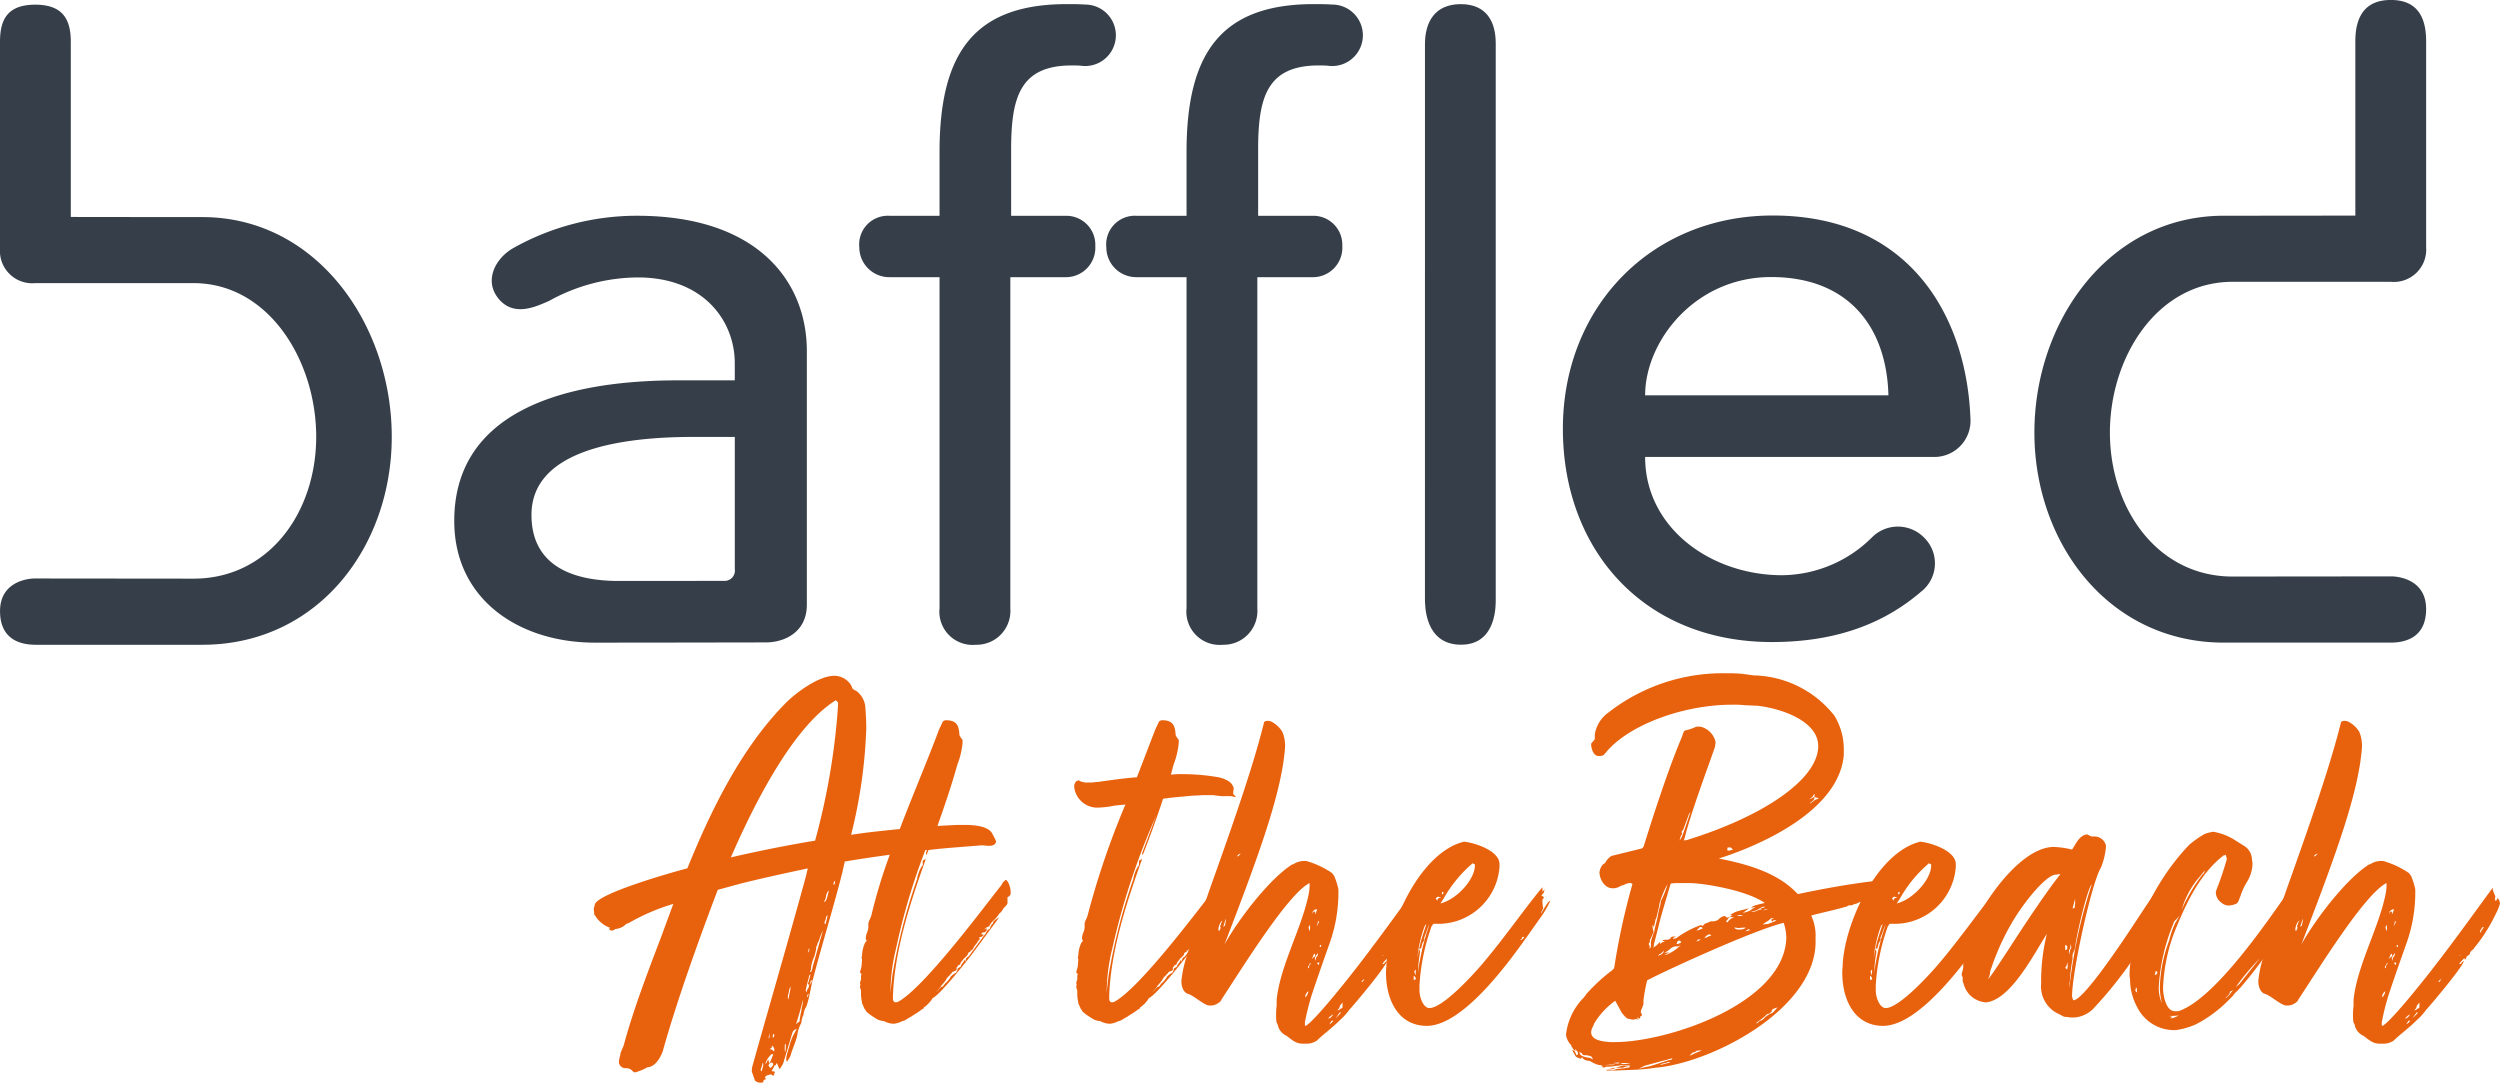 <svg xmlns="http://www.w3.org/2000/svg" width="247.341" height="107.138" viewBox="0 0 247.341 107.138">
  <g id="Group_13" data-name="Group 13" transform="translate(-1286.782 -1769.935)">
    <g id="Group_11" data-name="Group 11">
      <path id="Path_58" data-name="Path 58" d="M1290.207,1827.168l15.719.016c7.473,0,12.14-6.572,12.14-14.043s-4.667-15.194-12.14-15.194h-15.654a3.2,3.2,0,0,1-3.49-3.441v-20.439c0-2.207.746-3.67,3.49-3.67s3.515,1.485,3.515,3.665V1791.4s7.7.013,13,.013c11.364,0,18.754,10.682,18.754,21.732,0,10.9-7.314,20.581-18.754,20.581l-16.475,0c-1.327,0-3.527-.39-3.527-3.326S1289.56,1827.168,1290.207,1827.168Z" fill="#363f49"/>
      <path id="Path_59" data-name="Path 59" d="M1526.814,1830.188c0,2.936-2.2,3.326-3.526,3.326-4.756,0-13.025,0-16.477,0-11.438,0-18.753-9.882-18.753-20.778,0-11.05,7.391-21.458,18.753-21.458,5.293,0,13-.014,13-.014s0-11.238,0-17.255c0-2.181.773-4.077,3.516-4.077s3.488,1.874,3.488,4.082c0,6.612,0,19.812,0,20.36a3.2,3.2,0,0,1-3.49,3.442h-15.656c-7.47,0-12.14,7.45-12.14,14.92s4.67,14.24,12.14,14.24l15.722-.016C1524.035,1826.963,1526.814,1827.25,1526.814,1830.188Z" fill="#363f49"/>
      <path id="Path_60" data-name="Path 60" d="M1336.123,1799.505c-1.518-1.825-.3-4.042,1.448-5.03a24.952,24.952,0,0,1,12.233-3.194c11.883,0,16.805,6.446,16.805,13.4v25.076c0,2.715-2.19,3.73-4.049,3.736-4.677.009-12.543.023-16.915.023-7.469,0-13.921-4.241-13.921-12.042,0-10.348,9.93-13.91,22.154-13.91h5.6v-1.7c0-4.154-3.056-8.481-9.593-8.481a18.3,18.3,0,0,0-8.776,2.322C1339.835,1800.259,1337.641,1801.33,1336.123,1799.505Zm22.354,13.657h-3.072c-7.214,0-16.041,1.273-16.041,7.718,0,4.581,3.394,6.533,8.657,6.533,7.219,0,9.6-.011,10.372-.011a1.014,1.014,0,0,0,1.087-1.158v-13.082Z" fill="#363f49"/>
      <path id="Path_61" data-name="Path 61" d="M1427.763,1774.3c0-2.162.957-3.956,3.539-3.956s3.463,1.77,3.463,3.894c0,11.879,0,54.487,0,54.924,0,.516.15,4.558-3.433,4.558s-3.571-3.848-3.571-4.558Z" fill="#363f49"/>
      <path id="Path_62" data-name="Path 62" d="M1379.737,1830.095v-32.738h-4.956a2.961,2.961,0,0,1-2.982-2.951,2.837,2.837,0,0,1,3.025-3.119h4.913v-6.317c0-9.8,3.423-14.629,12.606-14.629.567,0,1.152,0,1.763.044a3.042,3.042,0,1,1-.417,6.05c-.335-.024-.527-.025-.878-.025-5.136,0-5.991,3.191-5.991,8.328v6.549h5.332a2.869,2.869,0,0,1,2.995,2.99,2.916,2.916,0,0,1-3.024,3.08h-5.382v32.8a3.344,3.344,0,0,1-3.419,3.569A3.289,3.289,0,0,1,1379.737,1830.095Z" fill="#363f49"/>
      <path id="Path_63" data-name="Path 63" d="M1404.175,1830.095v-32.738h-4.956a2.961,2.961,0,0,1-2.982-2.951,2.837,2.837,0,0,1,3.025-3.119h4.913v-6.317c0-9.8,3.423-14.629,12.606-14.629.567,0,1.152,0,1.763.044a3.042,3.042,0,1,1-.417,6.05c-.335-.024-.527-.025-.878-.025-5.136,0-5.991,3.191-5.991,8.328v6.549h5.332a2.869,2.869,0,0,1,2.995,2.99,2.916,2.916,0,0,1-3.024,3.08h-5.382v32.8a3.344,3.344,0,0,1-3.419,3.569A3.289,3.289,0,0,1,1404.175,1830.095Z" fill="#363f49"/>
      <path id="Path_64" data-name="Path 64" d="M1478.078,1815.145h-28.532c0,7.037,6.525,11.7,13.56,11.7a12.755,12.755,0,0,0,8.867-3.73,3.624,3.624,0,0,1,5.134-.029,3.558,3.558,0,0,1-.305,5.423c-.16.145-.2.175-.4.335-3.793,3.087-8.528,4.613-14.313,4.613-12.714,0-20.682-9.153-20.682-21.1,0-12.036,8.73-21.1,20.767-21.1,13.639,0,19.173,10.076,19.555,20.062A3.576,3.576,0,0,1,1478.078,1815.145Zm-4.462-6.1c-.171-6.7-3.9-11.7-11.612-11.7-7.543,0-12.458,6.358-12.458,11.7Z" fill="#363f49"/>
    </g>
    <g id="Group_12" data-name="Group 12">
      <path id="Path_65" data-name="Path 65" d="M1366.7,1855.849c-2.174.467-4.348.933-6.625,1.5l-2.278.621c-1.5,3.933-3.986,10.715-5.435,15.944-.208.621-.777,1.6-1.5,1.6a5.168,5.168,0,0,1-1.242.518c-.311,0-.259-.414-.932-.414a.644.644,0,0,1-.674-.621c0-.312.156-.622.156-.881l.311-.724c.932-3.469,2.277-6.989,3.675-10.664l1.243-3.365a20.562,20.562,0,0,0-4.452,1.916c-.156,0-.311.155-.414.258a1.8,1.8,0,0,1-.88.312.566.566,0,0,1-.362.154.283.283,0,0,1-.26-.206.524.524,0,0,0,.156-.052,2.849,2.849,0,0,1-1.4-1.035c-.052-.052-.1-.208-.208-.26,0-.207-.052-.413-.052-.621,0-.1.1-.258.1-.414.362-1.139,7.971-3.261,9.162-3.572,2.433-6,5.435-12.009,9.732-16.357,1.035-1.035,3.261-2.691,4.814-2.691a1.959,1.959,0,0,1,1.708,1.035c0,.207.207.362.466.465a2.269,2.269,0,0,1,.879,1.5c.052.724.1,1.449.1,2.225a49.874,49.874,0,0,1-1.5,10.508c1.657-.258,3.261-.414,4.814-.569,1.3-3.416,2.744-6.78,3.882-9.835l.362-.776a.449.449,0,0,1,.312-.156c1.035,0,1.294.466,1.345,1.449.052.208.311.467.311.518v.259a7.927,7.927,0,0,1-.517,2.174c-.518,1.864-1.243,4.038-1.968,6.057l1.968-.1h.673c1.189,0,2.432.156,2.795.881.362.672.362.723.362.775-.052.312-.362.414-.673.414-.258,0-.518-.05-.777-.05-1.811.154-3.571.258-5.228.465l-.207.518-.052-.208.1-.31h-.155a63.743,63.743,0,0,0-2.9,9.731,18.357,18.357,0,0,0-.517,3.313l-.052,1.087.206-1.76a57.737,57.737,0,0,1,2.433-9.473,3.656,3.656,0,0,1,.414-1.189l.156-.208v-.466c.1,0,.259-.155.31-.155-1.657,4.607-3.157,9.369-3.261,13.717,0,.259.052.466.259.466a.564.564,0,0,0,.258-.051c2.278-1.243,7.093-7.507,9.525-10.664l.57-.725c.155-.156.207-.362.311-.466a.619.619,0,0,0,.206-.207c.26,0,.518.777.518,1.139v.259a.461.461,0,0,1-.31.31v.622c-.208.413-.26.207-.57.777l-.259.258a3.321,3.321,0,0,1-.569.673,1.635,1.635,0,0,0-.414.569,1.057,1.057,0,0,0-.466.26c.156,0,.156-.1.208-.1v.258l-.156.156c-.156,0-.363.052-.363.207.207,0,.207.052.207.052,0,.1-.155.206-.258.206s-.155.052-.155.1.051.1.051.156c-.1,0-.311.414-.413.517-.156.1-.26.57-.467.57-.052-.052-.052.1-.052.154a.242.242,0,0,0-.258.26,3.224,3.224,0,0,1-.414.413c-.052.156-.26.26-.311.466,0,.156-.259.156-.259.208s-.051.155-.1.155c-.052.155.052.362-.208.362-.052.052-.31.1-.31.26-.052,0-.1.052-.207.206a1.128,1.128,0,0,0-.362.466l-.208.259c-.258.258-.414.569-.724.879.258-.154.362-.517.62-.517.052,0,.208-.31.312-.362a2.5,2.5,0,0,0,.465-.569c0-.1.518-.466.518-.414a.924.924,0,0,0,.207-.466c.1-.052.31-.156.31-.207a.228.228,0,0,1,.052-.156,3.618,3.618,0,0,0,.312-.466.406.406,0,0,1,.05.208c.1-.363.052-.363.363-.57l1.6-2.174c.052.052.206-.517.466-.517a1.837,1.837,0,0,1,.207-.467c.155-.052.1-.206.206-.31a1.841,1.841,0,0,1,.518-.362l-2.64,3.571c-.517.673-3.157,4.038-3.934,4.4a3.049,3.049,0,0,1-.879.932.152.152,0,0,1-.156.155c-.362.311-.777.517-1.139.777-.362.155-.414.31-.827.414a2.632,2.632,0,0,1-.829.259,2.149,2.149,0,0,1-.984-.259,2.181,2.181,0,0,1-.621-.156,4.712,4.712,0,0,1-.414-.258,3.326,3.326,0,0,1-.569-.414c-.208-.1-.208-.311-.311-.363l-.207-.466a.311.311,0,0,1-.052-.207,3.56,3.56,0,0,1-.1-.776v-.311c0-.155-.1-.31-.1-.466a.185.185,0,0,1,.052-.154,1.18,1.18,0,0,1-.052-.208,1.074,1.074,0,0,1,.1-.311v-.258a.647.647,0,0,1,.052-.31c-.1-.1-.156-.156-.156-.208a5.019,5.019,0,0,0,.156-.569l.051-.674c0-.052-.051-.1-.051-.155a.823.823,0,0,1,.051-.207,3.07,3.07,0,0,1,.259-1.19.455.455,0,0,1,.207-.26l-.1-.206a1.586,1.586,0,0,1,.1-.569,1.5,1.5,0,0,0,.156-.726v-.258c.052-.259.258-.569.31-.829a51.934,51.934,0,0,1,1.812-5.952c-1.5.206-2.951.414-4.452.673l-.259,1.139c-.932,3.675-2.071,7.3-3,10.922l-.156.776a14.689,14.689,0,0,1-.361,1.45,2,2,0,0,0-.312.879,1.95,1.95,0,0,0-.206.777,3.4,3.4,0,0,0-.414,1.293c-.207.777-.519,1.4-.673,2.02l-.311.518c-.1,0-.1-.1-.1-.364a8.734,8.734,0,0,1,.259-.983l.052-.154a4.577,4.577,0,0,1,.414-1.139l.311-.569c0-.052-.311.154-.311.154l-.1.156-.931,3.1a2.7,2.7,0,0,1-.362.569l-.259-.62c-.052.1-.1.155-.1.207a.258.258,0,0,1-.155.051c0,.156-.311.57-.259.57h.208c.051,0,.1.052.1.156a.387.387,0,0,0-.1.206.1.1,0,0,1-.1.1c0-.1-.156-.155-.26-.155a2.043,2.043,0,0,1-.31.1c-.052,0-.155.155-.207.155,0,.052,0,.1.1.156,0,.1-.1.1-.156.1-.051.1-.1.05-.1.206,0,.052,0,.1-.311.1-.258,0-.569-.156-.569-.362l-.258-.725a1.619,1.619,0,0,1,.051-.518c.984-3.572,3.571-12.474,5.28-18.738Zm.724-2.743a67.758,67.758,0,0,0,2.226-12.734l.052-.88c0-.052-.206-.31-.258-.258-4.556,2.846-8.594,11.491-10.354,15.528C1361.781,1854.142,1364.575,1853.573,1367.422,1853.106Zm-5.383,22.62c0,.156.052.156.1.208l.155-.57a.565.565,0,0,0-.051-.31A2.532,2.532,0,0,1,1362.039,1875.726Zm1.243-1.449c0-.051-.1-.051-.156-.051a2.154,2.154,0,0,0-.569.777.517.517,0,0,1-.052.154c.052.052.155-.1.155-.206l.156-.208a1.361,1.361,0,0,0,.052.363C1363.022,1875.054,1363.126,1874.587,1363.282,1874.277Zm-.466-1.6c.052,0,.1-.1.1-.208v-.362Zm0,2.64c0,.051.1.259.206.259a.112.112,0,0,0,.1-.1.285.285,0,0,0,.156-.259c0-.052-.052-.1-.1-.155C1363.022,1875.054,1362.918,1875.106,1362.816,1875.313Zm.569-1.346v-.259a.545.545,0,0,0-.207-.31c-.052.052-.052.1-.052.206a.741.741,0,0,1-.208.1c.052.052.26.052.26.1Zm-.051-1.76c-.1.1-.1.156-.1.206v.208c.1-.1.155-.156.155-.208A.4.4,0,0,0,1363.334,1872.207Zm1.087,1.5c0,.156,0,.259.051.311,0-.155.052-.259.052-.363v-.466c0-.051-.052.1-.1.1Zm.361-5.435c0,.052-.051.1-.051.156v.206c0,.1,0,.156.051.156l.208-1.036a.7.7,0,0,0-.052-.259c0,.156,0,.208-.052.259Zm1.3,1.605c0-.31.154-.57.154-1.036-.1.362-.517,1.967-.723,2.433a1.2,1.2,0,0,1,.361-.259A11.233,11.233,0,0,1,1366.077,1869.878Zm.776-2.536a.189.189,0,0,1-.155-.052,7.3,7.3,0,0,0,.258-.933c-.051-.05-.155.156-.155.26l-.206.777c0,.154-.1.361-.1.568l.052.155a1.6,1.6,0,0,1,.258-.517C1366.8,1867.548,1366.8,1867.394,1366.853,1867.342Zm-.155,1.241a1.058,1.058,0,0,1,.1-.31c-.051,0-.155.1-.155.1C1366.646,1868.531,1366.646,1868.583,1366.7,1868.583Zm0-4.4a.444.444,0,0,0,.155-.31c0-.052-.052-.1-.052-.156A1.889,1.889,0,0,1,1366.7,1864.183Zm.258,2.951a.9.9,0,0,0-.1.26s.259-.364.311-.467A.19.19,0,0,0,1366.956,1867.134Zm.052-1.243c0-.051-.052.1-.1.208.051,0,.155,0,.155-.1a1.311,1.311,0,0,0,.1-.362l1.035-3.676a6.6,6.6,0,0,0-.414,1.087.593.593,0,0,0-.155.415.283.283,0,0,0-.1.258,4.357,4.357,0,0,1-.208.881A3.418,3.418,0,0,0,1367.008,1865.891Zm1.295-6.729c.258.052.414-.88.466-1.087-.052-.1-.26.363-.26.467A1.43,1.43,0,0,1,1368.3,1859.162Zm.206,1.5c-.052.31-.154.414-.154.569a.226.226,0,0,0,.052.155c.05,0,.1-.258.258-.88C1368.561,1860.508,1368.561,1860.612,1368.509,1860.664Zm.725-3.313c0,.1.052.1.052.154a.616.616,0,0,0,.1-.413C1369.286,1857.092,1369.286,1857.3,1369.234,1857.351Z" fill="#e8610c"/>
      <path id="Path_66" data-name="Path 66" d="M1393.051,1847.722c.052-.361.208-.569.467-.569.051,0,.1.052.206.1a1.643,1.643,0,0,0,.674.1h.361c.208,0,.364-.052.622-.052,1.139-.156,2.485-.362,3.882-.466l1.812-4.711.362-.776a.449.449,0,0,1,.311-.156c1.036,0,1.294.466,1.346,1.449.051.208.311.467.311.518v.259a7.92,7.92,0,0,1-.518,2.174l-.259.984a8.35,8.35,0,0,1,1.139-.052,21.174,21.174,0,0,1,3.572.311c.466.1,1.19.362,1.4.828l.1.207c0,.156-.052.414-.052.621.052,0,.208.259.31.31-.1,0-.466-.1-.569-.1h-.828a6.745,6.745,0,0,1-.881-.1h-.827c-.362,0-.829.051-1.243.051-.879.1-1.915.155-2.9.311-.62,1.915-1.345,3.882-2.018,5.591l-.052-.208,1.4-3.726a69.606,69.606,0,0,0-4.348,13.147,18.276,18.276,0,0,0-.519,3.313l-.05,1.087.206-1.76a57.524,57.524,0,0,1,2.433-9.473,3.614,3.614,0,0,1,.414-1.189l.156-.208v-.466c.1,0,.258-.155.31-.155-1.657,4.607-3.158,9.369-3.261,13.717,0,.259.052.466.259.466a.568.568,0,0,0,.258-.051c2.278-1.243,7.092-7.507,9.525-10.664l.57-.725c.155-.156.207-.362.31-.466a.617.617,0,0,0,.207-.207c.26,0,.518.777.518,1.139v.259a.461.461,0,0,1-.31.31v.622c-.208.413-.26.207-.57.777l-.259.258a3.3,3.3,0,0,1-.57.673,1.62,1.62,0,0,0-.413.569,1.047,1.047,0,0,0-.466.26c.154,0,.154-.1.206-.1v.258l-.154.156c-.156,0-.363.052-.363.207.207,0,.207.052.207.052,0,.1-.156.206-.259.206s-.155.052-.155.1.052.1.052.156c-.1,0-.311.414-.415.517-.154.1-.258.57-.466.57-.051-.052-.051.1-.051.154a.242.242,0,0,0-.259.26,3.051,3.051,0,0,1-.415.413c-.05.156-.258.26-.31.466,0,.156-.259.156-.259.208s-.051.155-.1.155c-.051.155.052.362-.207.362-.052.052-.31.1-.31.26-.052,0-.1.052-.208.206a1.128,1.128,0,0,0-.362.466l-.207.259c-.258.258-.414.569-.725.879.259-.154.363-.517.621-.517.052,0,.208-.31.311-.362a2.528,2.528,0,0,0,.466-.569c0-.1.518-.466.518-.414a.932.932,0,0,0,.206-.466c.1-.052.311-.156.311-.207a.228.228,0,0,1,.052-.156,3.62,3.62,0,0,0,.31-.466.393.393,0,0,1,.052.208c.1-.363.052-.363.363-.57l1.6-2.174c.052.052.206-.517.465-.517a1.837,1.837,0,0,1,.207-.467c.155-.052.1-.206.207-.31a1.812,1.812,0,0,1,.518-.362l-2.64,3.571c-.517.673-3.157,4.038-3.934,4.4a3.077,3.077,0,0,1-.88.932.152.152,0,0,1-.155.155c-.362.311-.777.517-1.139.777-.362.155-.414.31-.829.414a2.618,2.618,0,0,1-.828.259,2.142,2.142,0,0,1-.983-.259,2.173,2.173,0,0,1-.621-.156,4.712,4.712,0,0,1-.414-.258,3.326,3.326,0,0,1-.569-.414c-.208-.1-.208-.311-.312-.363l-.206-.466a.311.311,0,0,1-.052-.207,3.5,3.5,0,0,1-.1-.776v-.311c0-.155-.1-.31-.1-.466a.185.185,0,0,1,.052-.154,1.18,1.18,0,0,1-.052-.208,1.1,1.1,0,0,1,.1-.311v-.258a.649.649,0,0,1,.052-.31c-.1-.1-.155-.156-.155-.208a4.969,4.969,0,0,0,.155-.569l.052-.674c0-.052-.052-.1-.052-.155a.81.81,0,0,1,.052-.207,3.067,3.067,0,0,1,.258-1.19.461.461,0,0,1,.208-.26l-.1-.206a1.586,1.586,0,0,1,.1-.569,1.5,1.5,0,0,0,.156-.726v-.258c.05-.259.258-.569.31-.829a79.936,79.936,0,0,1,3.726-10.921l-1.035.1a9.675,9.675,0,0,1-1.76.207A2.3,2.3,0,0,1,1393.051,1847.722Z" fill="#e8610c"/>
      <path id="Path_67" data-name="Path 67" d="M1415.933,1873.19h-.364c-.621-.051-.879-.31-1.5-.777a1.5,1.5,0,0,1-.88-1.138l-.1-.155a3.233,3.233,0,0,1-.051-.725,5.106,5.106,0,0,1,.051-.931v-.622c.362-3.468,2.588-7.247,3.21-10.663a5.105,5.105,0,0,0,.051-.88c-2.174,1.087-6.781,8.592-8.7,11.492a.683.683,0,0,1-.311.361,1.287,1.287,0,0,1-.931.26c-.466,0-1.6-1.035-2.07-1.139-.518-.156-.674-.829-.674-1.243a11.006,11.006,0,0,1,.414-2.122c.31-1.139,1.916-5.59,2.278-6.677,2.174-6.109,4.348-12.217,5.487-16.823,0-.1.207-.156.414-.156a2.272,2.272,0,0,1,.259.052,2.783,2.783,0,0,1,1.139,1.035,3.591,3.591,0,0,1,.258,1.657c-.362,4.4-2.484,10.3-6,19.411,1.552-2.795,4.555-6.522,6.522-7.816a.586.586,0,0,1,.311-.156,2.008,2.008,0,0,1,1.293-.31,8.677,8.677,0,0,1,2.537,1.191c.052.1.258.31.258.414a6.451,6.451,0,0,1,.364,1.191,14.954,14.954,0,0,1-.829,5.227c-.622,1.76-1.087,3.055-1.812,5.229a25.559,25.559,0,0,0-.672,2.691v.207c0,.051,0,.155.052.155.569-.155,3.674-3.882,6.314-7.4,1.45-1.916,3.055-4.142,4.608-6.264,0,.414.258.725.258.879a.393.393,0,0,1-.052.208l.1.259c.1-.155.155-.311.207-.311a.99.99,0,0,1,.206.518,4.727,4.727,0,0,1-.413,1.035,16.452,16.452,0,0,1-2.174,3.416c0,.1-.207.156-.207.208-.052.1-.155.1-.155.206,0,.052-.052.208-.1.208-.052.052-.26.155-.26.207,0,.1-.1.258-.154.258s-.052-.052-.052-.155l-.517.569.155.052c.1-.206.155-.206.31-.31-.1.569-3.364,4.452-3.726,4.814a6.072,6.072,0,0,1-.933,1.035c-.776.777-1.708,1.45-2.276,2.019A1.816,1.816,0,0,1,1415.933,1873.19Zm-8.438-11.647c0-.051.1-.1.1-.207a.189.189,0,0,1,.051-.154.728.728,0,0,1,.1-.156c-.052,0-.1.052-.154.1a1.642,1.642,0,0,0-.26.673.387.387,0,0,0,.052.258.834.834,0,0,0,.156-.31C1407.547,1861.647,1407.495,1861.595,1407.495,1861.543Zm.31.1c.1-.1.207-.052.207-.414.052,0,.052-.259.052-.415Zm1.554-7.039c0-.052.206-.208.154-.208-.154,0-.31.208-.362.26C1409.307,1854.66,1409.307,1854.608,1409.359,1854.608Zm6.574,14.027a1.419,1.419,0,0,0,.31-.621.638.638,0,0,0-.31.415Zm.517-3.467a2.4,2.4,0,0,0-.155.258c0,.052-.1.1-.1.155s0,.156.052.156a.388.388,0,0,0,.052-.259A.314.314,0,0,0,1416.45,1865.168Zm-.052-3.676c-.052-.052-.155.207-.155.207l.1.362a1.057,1.057,0,0,0,.052-.258Zm.466,2.8a.279.279,0,0,0-.156.207,1.708,1.708,0,0,1-.155.31s.155-.1.155-.155c.1,0,.208-.155.208-.155Zm.052-4.089-.052.155c.052,0,.156-.1.156-.31.052.052.052-.156.052-.156-.208,0-.312.156-.416.208a.57.57,0,0,1-.051.258,2.8,2.8,0,0,0,.155-.258C1416.76,1860.043,1416.916,1860.2,1416.916,1860.2Zm.258,4.037a1.4,1.4,0,0,0-.31.518,2.374,2.374,0,0,1,.1.259v-.208a.266.266,0,0,1,.1-.206A.5.5,0,0,0,1417.174,1864.235Zm-.154-2.64c.1-.155.154-.1.154-.259l.1-.154a.524.524,0,0,0-.052-.156.96.96,0,0,0-.1.362Zm.258,3.831a.554.554,0,0,1,.052-.258c-.052,0-.208,0-.258.05Zm.207-2.019a.234.234,0,0,0-.155.155.227.227,0,0,0,.155.052Zm.724,7.3c0,.051.208-.1.208-.1.052,0,.155-.156.207-.208,0-.052.052-.1.1-.156-.1.1-.156.1-.156.1C1418.52,1870.4,1418.209,1870.6,1418.209,1870.706Zm.26.31a1.67,1.67,0,0,0-.156.259c.1-.051.363-.259.363-.362C1418.572,1870.913,1418.52,1870.913,1418.469,1871.016Zm.465-.361a3.942,3.942,0,0,0,.466-.467.183.183,0,0,1,.1-.051c-.052,0-.052,0-.156-.052Zm.673-1.139v-.415a1.364,1.364,0,0,1-.259.311.737.737,0,0,1-.1.31l-.156.156a.349.349,0,0,0,.31-.156A.189.189,0,0,0,1419.607,1869.516Zm2.071-2.589.1-.155a.893.893,0,0,0-.31.31C1421.626,1867.082,1421.678,1866.978,1421.678,1866.927Zm1.864-2.433h.052c.051,0,.051-.051.1-.1A.731.731,0,0,1,1423.542,1864.494Zm.155-.1c0-.052,0-.052.051-.1C1423.7,1864.339,1423.7,1864.339,1423.7,1864.391Zm2.071-2.588c-.052.052-.156.154-.156.258s.052.1.1.156a.39.39,0,0,1,.052-.26,1.046,1.046,0,0,0,.206-.31C1425.871,1861.647,1425.768,1861.7,1425.768,1861.8Z" fill="#e8610c"/>
      <path id="Path_68" data-name="Path 68" d="M1439.539,1858.7l-.155.26c0,.362.052.879.1.827a1.174,1.174,0,0,0-.155.26c0,.1-.1.1-.1.258.207-.206.672-1.242.932-1.242a9.079,9.079,0,0,1-.932,1.6l-1.242,1.76c-1.553,2.174-6.316,9.006-10.043,9.006-2.795,0-4.038-2.536-4.038-5.279,0-.311.052-.673.052-.983.311-4.194,3.469-10.924,7.661-11.959,1.036.1,3.52.881,3.52,2.226v.26a6.076,6.076,0,0,1-5.9,5.641h-.622c-.051,0-.155.207-.207.259a20.765,20.765,0,0,0-1.191,5.849v.57c.052.828.466,1.656.985,1.656,1.345,0,4.451-3.415,5.435-4.606,1.966-2.33,4.3-5.643,5.745-7.351v.466l.207-.258c.052-.1-.052.154-.052.31a2.369,2.369,0,0,0-.258.311A2.806,2.806,0,0,1,1439.539,1858.7Zm-12.889,7.765v.414a1.182,1.182,0,0,0,.207-.051C1426.857,1866.72,1426.857,1866.617,1426.65,1866.461Zm.052-.414a1.922,1.922,0,0,1,.1.362c.052,0,.052-.362.052-.569C1426.805,1865.943,1426.7,1865.995,1426.7,1866.047Zm.363.1a25.476,25.476,0,0,1,1.139-4.763,4.815,4.815,0,0,0-.312.777l-.258.673c0,.052.1-.1.1-.1a1.072,1.072,0,0,1-.1.31,1.194,1.194,0,0,0-.207.57s-.052.155-.1.155-.1,0-.156.1l.156-.673c.1-.414.569-1.812.569-1.812-.052,0-.155.155-.155.155a12.276,12.276,0,0,0-.724,3.158l.154-.828a.3.3,0,0,1,.1.258,2.908,2.908,0,0,1-.052.363A14.824,14.824,0,0,0,1427.065,1866.151Zm2.278-7.4c0-.052-.312-.1-.312-.1-.052,0-.155.156-.207.156l.155.259C1428.979,1858.956,1429.031,1858.748,1429.343,1858.748Zm.258.1-.31.466c1.552-.362,3.415-2.33,3.415-3.779,0-.156-.154-.1-.206-.208A12.708,12.708,0,0,0,1429.6,1858.852Zm0-.57c0-.1-.156-.1-.156-.1v.259Q1429.6,1858.36,1429.6,1858.282Zm7.712,4.556a.112.112,0,0,0-.1.1c0,.052.363-.156.363-.312-.208,0-.208.052-.208.052A.228.228,0,0,1,1437.313,1862.838Z" fill="#e8610c"/>
      <path id="Path_69" data-name="Path 69" d="M1446.012,1875.882h-.31c0-.052.1-.052.258-.052h.312c.206,0,.361-.154.671-.154l.57-.052a.769.769,0,0,1,.311-.052.188.188,0,0,0,.155-.052.627.627,0,0,1,.1-.156l-.879-.051c-.1,0-.156.051-.26.051-.258,0-.517.1-.983.1h-.207c-.207.052-.258.1-.31.1a.75.75,0,0,0-.362-.1h.31a.443.443,0,0,0-.31-.155h.206a1.246,1.246,0,0,1-.724-.156c-.207-.051-.415-.258-.569-.258-.415-.052-.57-.156-.673-.362-.052,0-.1.154-.1.154a1.586,1.586,0,0,1-.518-.206,4.289,4.289,0,0,1-.362-.673.471.471,0,0,1,.258.155l.156.362c.1,0,.156-.052.156-.207,0-.1-.26-.362-.312-.414a.762.762,0,0,0,.1.208.625.625,0,0,1-.362-.364c-.052,0-.1-.154-.1-.206a1.8,1.8,0,0,1-.518-1.035,6.158,6.158,0,0,1,1.76-3.676l.31-.414a17.657,17.657,0,0,1,2.486-2.278l.206-.206a68.688,68.688,0,0,1,1.812-8.334.336.336,0,0,0-.26-.1,1.471,1.471,0,0,0-.621.206.994.994,0,0,0-.414.156,1.284,1.284,0,0,1-.673.156c-.776,0-1.293-.881-1.293-1.6a1.406,1.406,0,0,1,.414-.829c.052,0,.155-.052.155-.1a1.765,1.765,0,0,1,.622-.672l2.949-.725c.156-.052.208-.156.26-.31,2.743-8.8,3.83-10.768,3.83-10.976.052-.1.1-.413.31-.413a4.787,4.787,0,0,0,1.035-.362h.415a1.991,1.991,0,0,1,1.5,1.552l-.052.362c0,.1-.052.156-.052.208-.775,2.226-2.329,6.366-2.949,8.852-.052.207-.1.259-.1.31.052-.051.1-.051.258-.051,7.559-2.33,13.045-6.006,13.045-9.319,0-2.484-3.676-3.726-6.005-3.984l-1.19-.052a11.223,11.223,0,0,0-1.346-.052c-4.608,0-9.939,1.862-12.32,4.555l-.31.362c-.1.156-.414.156-.57.156-.517,0-.725-.777-.725-1.191.052-.156.363-.363.363-.517v-.416a3.283,3.283,0,0,1,1.345-2.174,18.4,18.4,0,0,1,11.8-3.882,13.5,13.5,0,0,1,1.449.052l1.139.156a10.429,10.429,0,0,1,7.972,3.986,6.386,6.386,0,0,1,.931,3.365v.517c-.517,6.005-9.576,9.369-12.372,10.249,3.211.621,6.006,1.552,7.817,3.52,3.209-.673,5.177-.983,7.143-1.242a7.979,7.979,0,0,1,1.087-.052h.208c0,.052-.208.259-.208.311,0,.154-.258.362-.258.414,0,.206-.466.465-.466.517,0,.31-.569.156-.621.466l-.673.362c-.156,0-.26.156-.57.207a.392.392,0,0,0-.207.1l-.466.052c-.052.052-.1.1-.154.1-1.657.466-2.124.517-3.469.879-.052,0,.052.1.052.156a4.741,4.741,0,0,1,.362,2.07v.57c-.208,6.574-10.3,11.8-15.839,12.268C1448.963,1875.83,1447.565,1875.778,1446.012,1875.882Zm-3-1.863.156.31a2,2,0,0,0,.881.258,1.776,1.776,0,0,1,.31.156c.052,0-.052-.156-.052-.156a.236.236,0,0,0-.156-.154,1.82,1.82,0,0,0-.517-.1c-.207,0-.259,0-.362-.207C1443.217,1874.122,1443.165,1874.07,1443.009,1874.019Zm20.241-12.786c-2.951.724-11.543,4.658-13.511,5.694a17.671,17.671,0,0,0-.362,1.967v.31c0,.26-.26.622-.26.829a.188.188,0,0,0,.052.155c.052.051.052.207.052.207,0,.052-.1.052-.155.1,0,.207-.051.207-.1.207-.156,0-.052-.1-.207-.1a.229.229,0,0,0,.155.206c-.1,0-.207-.052-.363-.052,0,.052-.154.052-.258.052s-.414-.1-.518-.1a3.142,3.142,0,0,1-.569-.621l-.621-1.139a7.576,7.576,0,0,0-2.071,2.226l-.155.362a1.155,1.155,0,0,0-.156.518c0,.828,1.191.931,1.916.983h.414c5.279,0,16.772-3.831,16.978-10.3A4.819,4.819,0,0,0,1463.25,1861.233Zm-17.963,14.08h1.3c-.052,0-.1-.052-.156-.052h-.206C1446.064,1875.261,1445.65,1875.313,1445.287,1875.313Zm.829.363.414-.1c.052.1-.258.154-.31.154h-.57C1445.7,1875.726,1446.064,1875.676,1446.116,1875.676Zm.879-.622c-.052,0-.621.052-.673.052.1,0,.311.051.467.051C1446.892,1875.157,1446.995,1875.157,1446.995,1875.054Zm.364.518h-.726c.052,0,.622-.208.726-.208l.569.052A1.525,1.525,0,0,0,1447.359,1875.572Zm.723-.466h-.517a1.454,1.454,0,0,0-.466.051.559.559,0,0,0,.31.052A2.649,2.649,0,0,0,1448.082,1875.106Zm3.986-.311c.156-.052.156-.1.156-.156-.259.052-.673.208-.983.26l-1.708.465a6.908,6.908,0,0,0-.622.312,9.935,9.935,0,0,1,1.139-.26l1.6-.517A1.208,1.208,0,0,1,1452.068,1874.8Zm-.983-15.839-.1.258c0,.1-.051.207-.051.363l-.1.414c-.155.673-.206.931-.258.879,0,0-.052.26-.052.312a2.144,2.144,0,0,0-.1.569l-.1-.311a.227.227,0,0,0-.052.155,2.979,2.979,0,0,0,.1.518,5.034,5.034,0,0,1-.31.725c-.052.052-.052.1-.052.206s0,.156-.1.208v.155c0,.052.052.052.1.155l-.052.207c.156-.052.156-.155.156-.362a1.587,1.587,0,0,1,.052-.517l.206-.621v-.052c.052,0,.1-.1.1-.312l.31-1.241a6.14,6.14,0,0,1,.259-1.139l.052-.414a9.671,9.671,0,0,0,.673-1.708A8.311,8.311,0,0,0,1451.085,1858.956Zm4.089,2.587c.155,0,.207-.258.415-.258a3.322,3.322,0,0,1,.517-.207.941.941,0,0,0,.674-.156,1.322,1.322,0,0,1,.568-.362c.1,0,.155.052.259.156a.836.836,0,0,0,.518-.208c-.052-.1-.1-.1-.208-.1a1.3,1.3,0,0,0,.467-.207,5.6,5.6,0,0,1,.88-.259l.569-.156-.621.466a3.351,3.351,0,0,0,.673-.206l.362-.26c.156,0,.156-.1.156-.1-.052,0-.31.05-.362.05.1-.154.413-.258,1.345-.465-1.863-1.294-6.16-1.967-7.454-1.967H1452.9a4.436,4.436,0,0,0-.829.052c-.879,3-.879,2.9-1.294,4.606l-.362,1.4a1.12,1.12,0,0,1-.052.31c.1,0,.1-.052.1-.1a.193.193,0,0,0,.156-.051l.413-.415a.393.393,0,0,1-.052.208.442.442,0,0,0,.26-.156l.258-.052c-.052-.052-.1-.052-.258-.1.05-.1.414-.1.466-.1a.469.469,0,0,0,.361-.156c.052-.155.208-.155.31-.155h.26a.61.61,0,0,0-.362.207.88.88,0,0,0,.362-.052,9.089,9.089,0,0,1,2.433-1.294A.112.112,0,0,1,1455.174,1861.543Zm-4.037,2.744a.35.35,0,0,0-.311.207c.259-.1.517-.155.569-.517C1451.343,1864.081,1451.137,1864.183,1451.137,1864.287Zm.931,10.716h-.259a.556.556,0,0,1-.31.1c-.052,0-.518.155-.466.207l.57-.156A1.252,1.252,0,0,0,1452.068,1875Zm.984-11.544c0-.052-.155.1-.207.1-.1,0-.259.052-.207,0-.57,0-.777.569-1.243.621h.57l-.518.208h.208A4.328,4.328,0,0,0,1453.052,1863.459Zm.052-.259a.229.229,0,0,0-.156-.206c-.31,0-.258.362-.31.362A1.641,1.641,0,0,0,1453.1,1863.2Zm.1-10.766-.155.258-.1.414c.311-.466.311-.57,1.139-3a.894.894,0,0,1-.206.362l-.57,1.553c-.1.1-.156.155-.156.259C1453.155,1852.33,1453.207,1852.382,1453.207,1852.434Zm1.709,21.43a.915.915,0,0,0-.312.052.467.467,0,0,1-.362.154l-.31.311c.052,0,.1-.052.155-.052a9.83,9.83,0,0,1,1.087-.465Zm.31-12.061c0-.1-.1-.156-.207-.156s-.259.258-.415.362A2.907,2.907,0,0,0,1455.226,1861.8Zm-.466,1.241.311-.154h-.311a.932.932,0,0,1-.156.206A.524.524,0,0,1,1454.76,1863.044Zm1.035-.465c.1,0,.156-.052.311-.052-.1-.052-.1-.155-.155-.155-.26,0-.57.362-.518.362A.778.778,0,0,0,1455.8,1862.579Zm2.589-1.915h-.311c-.31,0-.206.1-.518.414.052.1.1.1.156.1A1.217,1.217,0,0,1,1458.384,1860.664Zm-.155-6.678-.208-.207h-.31l-.052.259a.191.191,0,0,0,.156.052.387.387,0,0,0,.206-.052A.313.313,0,0,0,1458.229,1853.986Zm.517,7.765s-.311-.052-.362-.052c0,.1.155.206.466.206.362,0,.621-.1.621-.206C1459.471,1861.7,1459.419,1861.7,1458.746,1861.751Zm-.156-1.191h.26a1.213,1.213,0,0,0,.414-.1h-.414A.879.879,0,0,1,1458.59,1860.56Zm1.191,1.295-.31.206c.31,0,.258-.1.518-.1C1459.885,1861.957,1459.833,1861.855,1459.781,1861.855Zm1.035-1.916a.469.469,0,0,0,.26-.052.313.313,0,0,0-.208-.052l.414-.1.156-.1c-.622,0-.622.466-1.449.466l.258.051A1.522,1.522,0,0,0,1460.816,1859.939Zm.57,10.664a2.215,2.215,0,0,1,.777-.466l.569-.621a.441.441,0,0,1-.311.154c-.206.1-.362.1-.362.363l-.259.206c-.052,0-.207,0-.207.052a5.739,5.739,0,0,1-.829.674l-.258.207a.31.31,0,0,0,.207-.052.511.511,0,0,1,.259-.207A.811.811,0,0,0,1461.386,1870.6Zm.362-9.267.777-.31a.393.393,0,0,0-.208-.052c-.1,0-.1.052-.154.156,0-.052-.156-.156-.156-.156,0-.1.31-.206.31-.206-.206,0-.31,0-.414.1-.155.208-.621.363-.723.57C1461.334,1861.336,1461.645,1861.388,1461.748,1861.336Zm-.518-1.293.208-.1c.1,0,.207,0,.207-.052h-.207C1461.386,1859.887,1461.23,1860.043,1461.23,1860.043Zm5.125-11.544c-.156.052-.206.155-.206.207-.052.1-.311.259-.363.311a2.382,2.382,0,0,0,.517-.259.467.467,0,0,1-.052.259c-.052.156-.258.206-.413.414,0,.052.465-.31.517-.362a1.234,1.234,0,0,0,.363-.156c-.052-.052-.311-.052-.415-.155A.387.387,0,0,1,1466.355,1848.5Z" fill="#e8610c"/>
      <path id="Path_70" data-name="Path 70" d="M1484.684,1858.7l-.156.26c0,.362.052.879.1.827a1.137,1.137,0,0,0-.156.26c0,.1-.1.1-.1.258.206-.206.672-1.242.931-1.242a9.076,9.076,0,0,1-.931,1.6l-1.243,1.76c-1.553,2.174-6.316,9.006-10.042,9.006-2.8,0-4.038-2.536-4.038-5.279,0-.311.052-.673.052-.983.311-4.194,3.468-10.924,7.66-11.959,1.036.1,3.521.881,3.521,2.226v.26a6.078,6.078,0,0,1-5.9,5.641h-.621c-.052,0-.156.207-.208.259a20.776,20.776,0,0,0-1.19,5.849v.57c.051.828.467,1.656.984,1.656,1.345,0,4.451-3.415,5.435-4.606,1.967-2.33,4.3-5.643,5.745-7.351v.466l.208-.258c.052-.1-.052.154-.052.31a2.387,2.387,0,0,0-.26.311A2.811,2.811,0,0,1,1484.684,1858.7Zm-12.89,7.765v.414a1.2,1.2,0,0,0,.208-.051C1472,1866.72,1472,1866.617,1471.794,1866.461Zm.052-.414a1.907,1.907,0,0,1,.1.362c.052,0,.052-.362.052-.569C1471.95,1865.943,1471.846,1865.995,1471.846,1866.047Zm.363.1a25.552,25.552,0,0,1,1.139-4.763,4.809,4.809,0,0,0-.311.777l-.258.673c0,.052.1-.1.1-.1a1.034,1.034,0,0,1-.1.31,1.194,1.194,0,0,0-.208.57s-.052.155-.1.155-.1,0-.155.1l.155-.673c.1-.414.57-1.812.57-1.812-.052,0-.156.155-.156.155a12.281,12.281,0,0,0-.724,3.158l.155-.828a.3.3,0,0,1,.1.258,2.96,2.96,0,0,1-.051.363A14.733,14.733,0,0,0,1472.209,1866.151Zm2.277-7.4c0-.052-.31-.1-.31-.1-.052,0-.156.156-.208.156l.156.259C1474.124,1858.956,1474.176,1858.748,1474.486,1858.748Zm.259.1-.31.466c1.553-.362,3.415-2.33,3.415-3.779,0-.156-.154-.1-.206-.208A12.725,12.725,0,0,0,1474.745,1858.852Zm0-.57c0-.1-.156-.1-.156-.1v.259Q1474.745,1858.36,1474.745,1858.282Zm7.713,4.556a.112.112,0,0,0-.1.1c0,.052.363-.156.363-.312-.207,0-.207.052-.207.052A.228.228,0,0,1,1482.458,1862.838Z" fill="#e8610c"/>
      <path id="Path_71" data-name="Path 71" d="M1500.732,1857.195l-.206.726.414-.312-.57,1.5.57-.88-.052.311-.622,1.241.777-.827-.207.879-1.347,2.33a40.624,40.624,0,0,1-5.641,7.609,2.963,2.963,0,0,1-1.812.829h-.362c-.156,0-.259-.052-.467-.052-.31,0-.414-.156-.776-.312a2.978,2.978,0,0,1-1.708-2.949v-.466a19.736,19.736,0,0,1,.57-4.5c-1.295,2.019-3.573,6.522-6.005,6.781a2.426,2.426,0,0,1-2.226-1.811,2.449,2.449,0,0,0-.1-.26v-.413c-.051-.1-.1-.156-.1-.26,0-.206.155-.466.155-.776v-.465c0-.26,0-.363.156-.467v-.672c.569-3.209,5.124-10.25,8.8-10.25a8.938,8.938,0,0,1,1.811.259c.259-.311.673-1.45,1.5-1.5l.413.206h.208a1.173,1.173,0,0,1,1.241.931,6.964,6.964,0,0,1-.517,2.175c-.88,1.4-2.847,10.249-2.847,12.733.1.415.155.363.155.363.57,0,2.278-2.122,4.244-4.969C1497.575,1861.957,1499.541,1858.8,1500.732,1857.195Zm-18.325,4.452.052-.414c-.1,0-.052.207-.206.31C1482.355,1861.543,1482.407,1861.595,1482.407,1861.647Zm8.231-5.229c-.155,0-.414.052-.518.052-.827.1-2.536,2.02-3.882,4.09a24.093,24.093,0,0,0-2.432,5.125,1.777,1.777,0,0,0-.156.672l-.156.415c.052,0,.052-.052.1-.1.156-.207.26-.259,2.537-3.778C1487.584,1860.664,1489.5,1857.817,1490.638,1856.418Zm.467,6.989v.518c.154,0,.206-.052.206-.311C1491.311,1863.562,1491.311,1863.511,1491.1,1863.407Zm0,2.278c.1.1.154.155.206.155,0-.052,0-.207.052-.259l-.052-.465C1491.259,1865.374,1491.259,1865.53,1491.1,1865.685Zm.413-1.346a1.467,1.467,0,0,1,.208-.673l-.1-.31c-.052,0,0,.051,0,.206a.554.554,0,0,1-.1.311c-.051.052-.051.208-.051.258A.318.318,0,0,0,1491.518,1864.339Zm.31.207v.31a15.092,15.092,0,0,0-.258,2.122c0,.1-.052.208-.052.312v.362a50.394,50.394,0,0,1,2.226-10.249c-.465.466-1.552,5.176-1.656,6.263C1492.036,1864.029,1491.828,1864.183,1491.828,1864.546Zm.208-4.763c0-.1.052-.362.052-.465v-.466l-.26.983C1491.88,1859.835,1491.777,1859.783,1492.036,1859.783Z" fill="#e8610c"/>
      <path id="Path_72" data-name="Path 72" d="M1513.727,1859.421l.517-.569v.259a46.339,46.339,0,0,1-5.85,8.593c0-.052-.31.361-.31.31-.259.207-.362.467-.621.673a12.841,12.841,0,0,1-3.417,2.588,7.471,7.471,0,0,1-1.656.518l-.258.051a4.074,4.074,0,0,1-3.883-2.225,5.732,5.732,0,0,1-.725-2.744l-.052-.414c0-3.105,1.709-8.54,5.9-12.94a9.432,9.432,0,0,1,1.553-1.087,4.618,4.618,0,0,1,.828-.208,5.724,5.724,0,0,1,2.225.88l.829.517a1.631,1.631,0,0,1,.776,1.4,1.428,1.428,0,0,1,.052.466,3.654,3.654,0,0,1-.518,1.657,6.1,6.1,0,0,0-.673,1.448c-.154.312-.154.622-.466.777a2.547,2.547,0,0,1-.673.156,1.138,1.138,0,0,1-.775-.311,1.238,1.238,0,0,1-.518-1.087,33.588,33.588,0,0,0,1.087-3.209l-.1-.414a.31.31,0,0,1-.207.052c-2.381,1.812-3.779,4.865-4.866,7.557a17.3,17.3,0,0,0-1.139,5.539c0,.725.26,2.329,1.191,2.329h.208a.56.56,0,0,0,.258-.052c3.468-1.294,8.334-8.334,10.819-11.906v.415l-.415.776.725-.828c.052,0,.26-.207.362-.207l-.828,1.4a.938.938,0,0,1,.362-.311c.1-.258.208-.258.674-.674Zm-15.633,8.231c0,.207-.052.207-.052.259a.278.278,0,0,0,.155.206C1498.2,1867.7,1498.2,1867.652,1498.094,1867.652Zm2.018-1.295a2.107,2.107,0,0,1,.156-.206c-.156-.052-.052-.156-.207-.156l-.1.414Zm2.33-5.9c-.258.466-.57.518-.622.829a19.163,19.163,0,0,0-1.449,6.159,3.706,3.706,0,0,0,.31,1.76,6.362,6.362,0,0,1-.206-1.76,14.258,14.258,0,0,1,.932-4.5,8.054,8.054,0,0,1,.621-1.76A4.582,4.582,0,0,0,1502.442,1860.456Zm-.776,10.043c-.052.156-.156.207-.208.207a2.237,2.237,0,0,0,.88-.311,5.9,5.9,0,0,1-.983.052A1.122,1.122,0,0,0,1501.666,1870.5Zm.931-10.456.1-.26a17.065,17.065,0,0,1,2.018-3.365c.1,0,.208-.31.208-.361l-.777.931A8.57,8.57,0,0,0,1502.6,1860.043Zm4.762,8.23-.414.414c.1,0,.362-.31.466-.362,0-.1.208-.311.311-.414-.052,0-.1.051-.259.1A.392.392,0,0,0,1507.359,1868.273Zm3-3.52a23.392,23.392,0,0,0-2.382,2.847l.364-.31Z" fill="#e8610c"/>
      <path id="Path_73" data-name="Path 73" d="M1522.477,1873.19h-.363c-.621-.051-.879-.31-1.5-.777a1.5,1.5,0,0,1-.879-1.138l-.1-.155a3.166,3.166,0,0,1-.052-.725,5,5,0,0,1,.052-.931v-.622c.362-3.468,2.588-7.247,3.209-10.663a5,5,0,0,0,.052-.88c-2.174,1.087-6.781,8.592-8.7,11.492a.692.692,0,0,1-.311.361,1.29,1.29,0,0,1-.932.26c-.465,0-1.6-1.035-2.07-1.139-.517-.156-.673-.829-.673-1.243a10.933,10.933,0,0,1,.414-2.122c.31-1.139,1.916-5.59,2.278-6.677,2.174-6.109,4.348-12.217,5.486-16.823,0-.1.208-.156.414-.156a2.252,2.252,0,0,1,.26.052,2.789,2.789,0,0,1,1.139,1.035,3.589,3.589,0,0,1,.258,1.657c-.362,4.4-2.484,10.3-6.005,19.411,1.553-2.795,4.556-6.522,6.522-7.816a.593.593,0,0,1,.312-.156,2.007,2.007,0,0,1,1.293-.31,8.674,8.674,0,0,1,2.537,1.191c.052.1.258.31.258.414a6.453,6.453,0,0,1,.363,1.191,14.932,14.932,0,0,1-.829,5.227c-.621,1.76-1.087,3.055-1.812,5.229a25.8,25.8,0,0,0-.672,2.691v.207c0,.051,0,.155.052.155.57-.155,3.675-3.882,6.315-7.4,1.45-1.916,3.055-4.142,4.607-6.264,0,.414.258.725.258.879a.393.393,0,0,1-.052.208l.1.259c.1-.155.156-.311.208-.311a.99.99,0,0,1,.206.518,4.673,4.673,0,0,1-.414,1.035,16.366,16.366,0,0,1-2.174,3.416c0,.1-.206.156-.206.208-.052.1-.156.1-.156.206,0,.052-.052.208-.1.208-.052.052-.26.155-.26.207,0,.1-.1.258-.154.258s-.052-.052-.052-.155l-.518.569.156.052c.1-.206.154-.206.31-.31-.1.569-3.365,4.452-3.727,4.814a6.022,6.022,0,0,1-.932,1.035c-.776.777-1.709,1.45-2.277,2.019A1.813,1.813,0,0,1,1522.477,1873.19Zm-8.438-11.647c0-.051.1-.1.1-.207a.187.187,0,0,1,.052-.154.728.728,0,0,1,.1-.156c-.052,0-.1.052-.155.1a1.643,1.643,0,0,0-.259.673.387.387,0,0,0,.052.258.836.836,0,0,0,.155-.31C1514.091,1861.647,1514.039,1861.595,1514.039,1861.543Zm.31.1c.1-.1.208-.052.208-.414.052,0,.052-.259.052-.415Zm1.554-7.039c0-.052.207-.208.155-.208-.155,0-.31.208-.362.26C1515.852,1854.66,1515.852,1854.608,1515.9,1854.608Zm6.574,14.027a1.41,1.41,0,0,0,.31-.621.641.641,0,0,0-.31.415Zm.518-3.467a2.566,2.566,0,0,0-.156.258c0,.052-.1.1-.1.155s0,.156.052.156a.388.388,0,0,0,.052-.259A.313.313,0,0,0,1522.995,1865.168Zm-.052-3.676c-.052-.052-.156.207-.156.207l.1.362a1.057,1.057,0,0,0,.052-.258Zm.466,2.8a.279.279,0,0,0-.156.207,1.7,1.7,0,0,1-.156.31s.156-.1.156-.155c.1,0,.208-.155.208-.155Zm.052-4.089-.052.155c.052,0,.155-.1.155-.31.052.052.052-.156.052-.156-.207,0-.311.156-.415.208a.56.56,0,0,1-.052.258,2.706,2.706,0,0,0,.156-.258C1523.305,1860.043,1523.461,1860.2,1523.461,1860.2Zm.258,4.037a1.385,1.385,0,0,0-.31.518,2.271,2.271,0,0,1,.1.259v-.208a.266.266,0,0,1,.1-.206A.5.5,0,0,0,1523.719,1864.235Zm-.155-2.64c.1-.155.155-.1.155-.259l.1-.154a.531.531,0,0,0-.051-.156.96.96,0,0,0-.1.362Zm.258,3.831a.554.554,0,0,1,.052-.258c-.052,0-.207,0-.258.05Zm.208-2.019a.235.235,0,0,0-.156.155.228.228,0,0,0,.156.052Zm.724,7.3c0,.051.207-.1.207-.1.052,0,.156-.156.208-.208,0-.052.052-.1.1-.156-.1.1-.156.1-.156.1C1525.065,1870.4,1524.754,1870.6,1524.754,1870.706Zm.259.31a1.653,1.653,0,0,0-.155.259c.1-.051.363-.259.363-.362C1525.117,1870.913,1525.065,1870.913,1525.013,1871.016Zm.466-.361a3.931,3.931,0,0,0,.466-.467.178.178,0,0,1,.1-.051c-.052,0-.052,0-.155-.052Zm.673-1.139v-.415a1.417,1.417,0,0,1-.259.311.725.725,0,0,1-.1.31l-.155.156a.349.349,0,0,0,.31-.156A.189.189,0,0,0,1526.152,1869.516Zm2.07-2.589.1-.155a.885.885,0,0,0-.31.31C1528.17,1867.082,1528.222,1866.978,1528.222,1866.927Zm1.864-2.433h.052c.052,0,.052-.051.1-.1A.728.728,0,0,1,1530.086,1864.494Zm.156-.1c0-.052,0-.052.051-.1C1530.242,1864.339,1530.242,1864.339,1530.242,1864.391Zm2.07-2.588a.436.436,0,0,0-.155.258c0,.1.051.1.1.156a.39.39,0,0,1,.052-.26,1.007,1.007,0,0,0,.206-.31C1532.416,1861.647,1532.312,1861.7,1532.312,1861.8Z" fill="#e8610c"/>
    </g>
  </g>
</svg>
